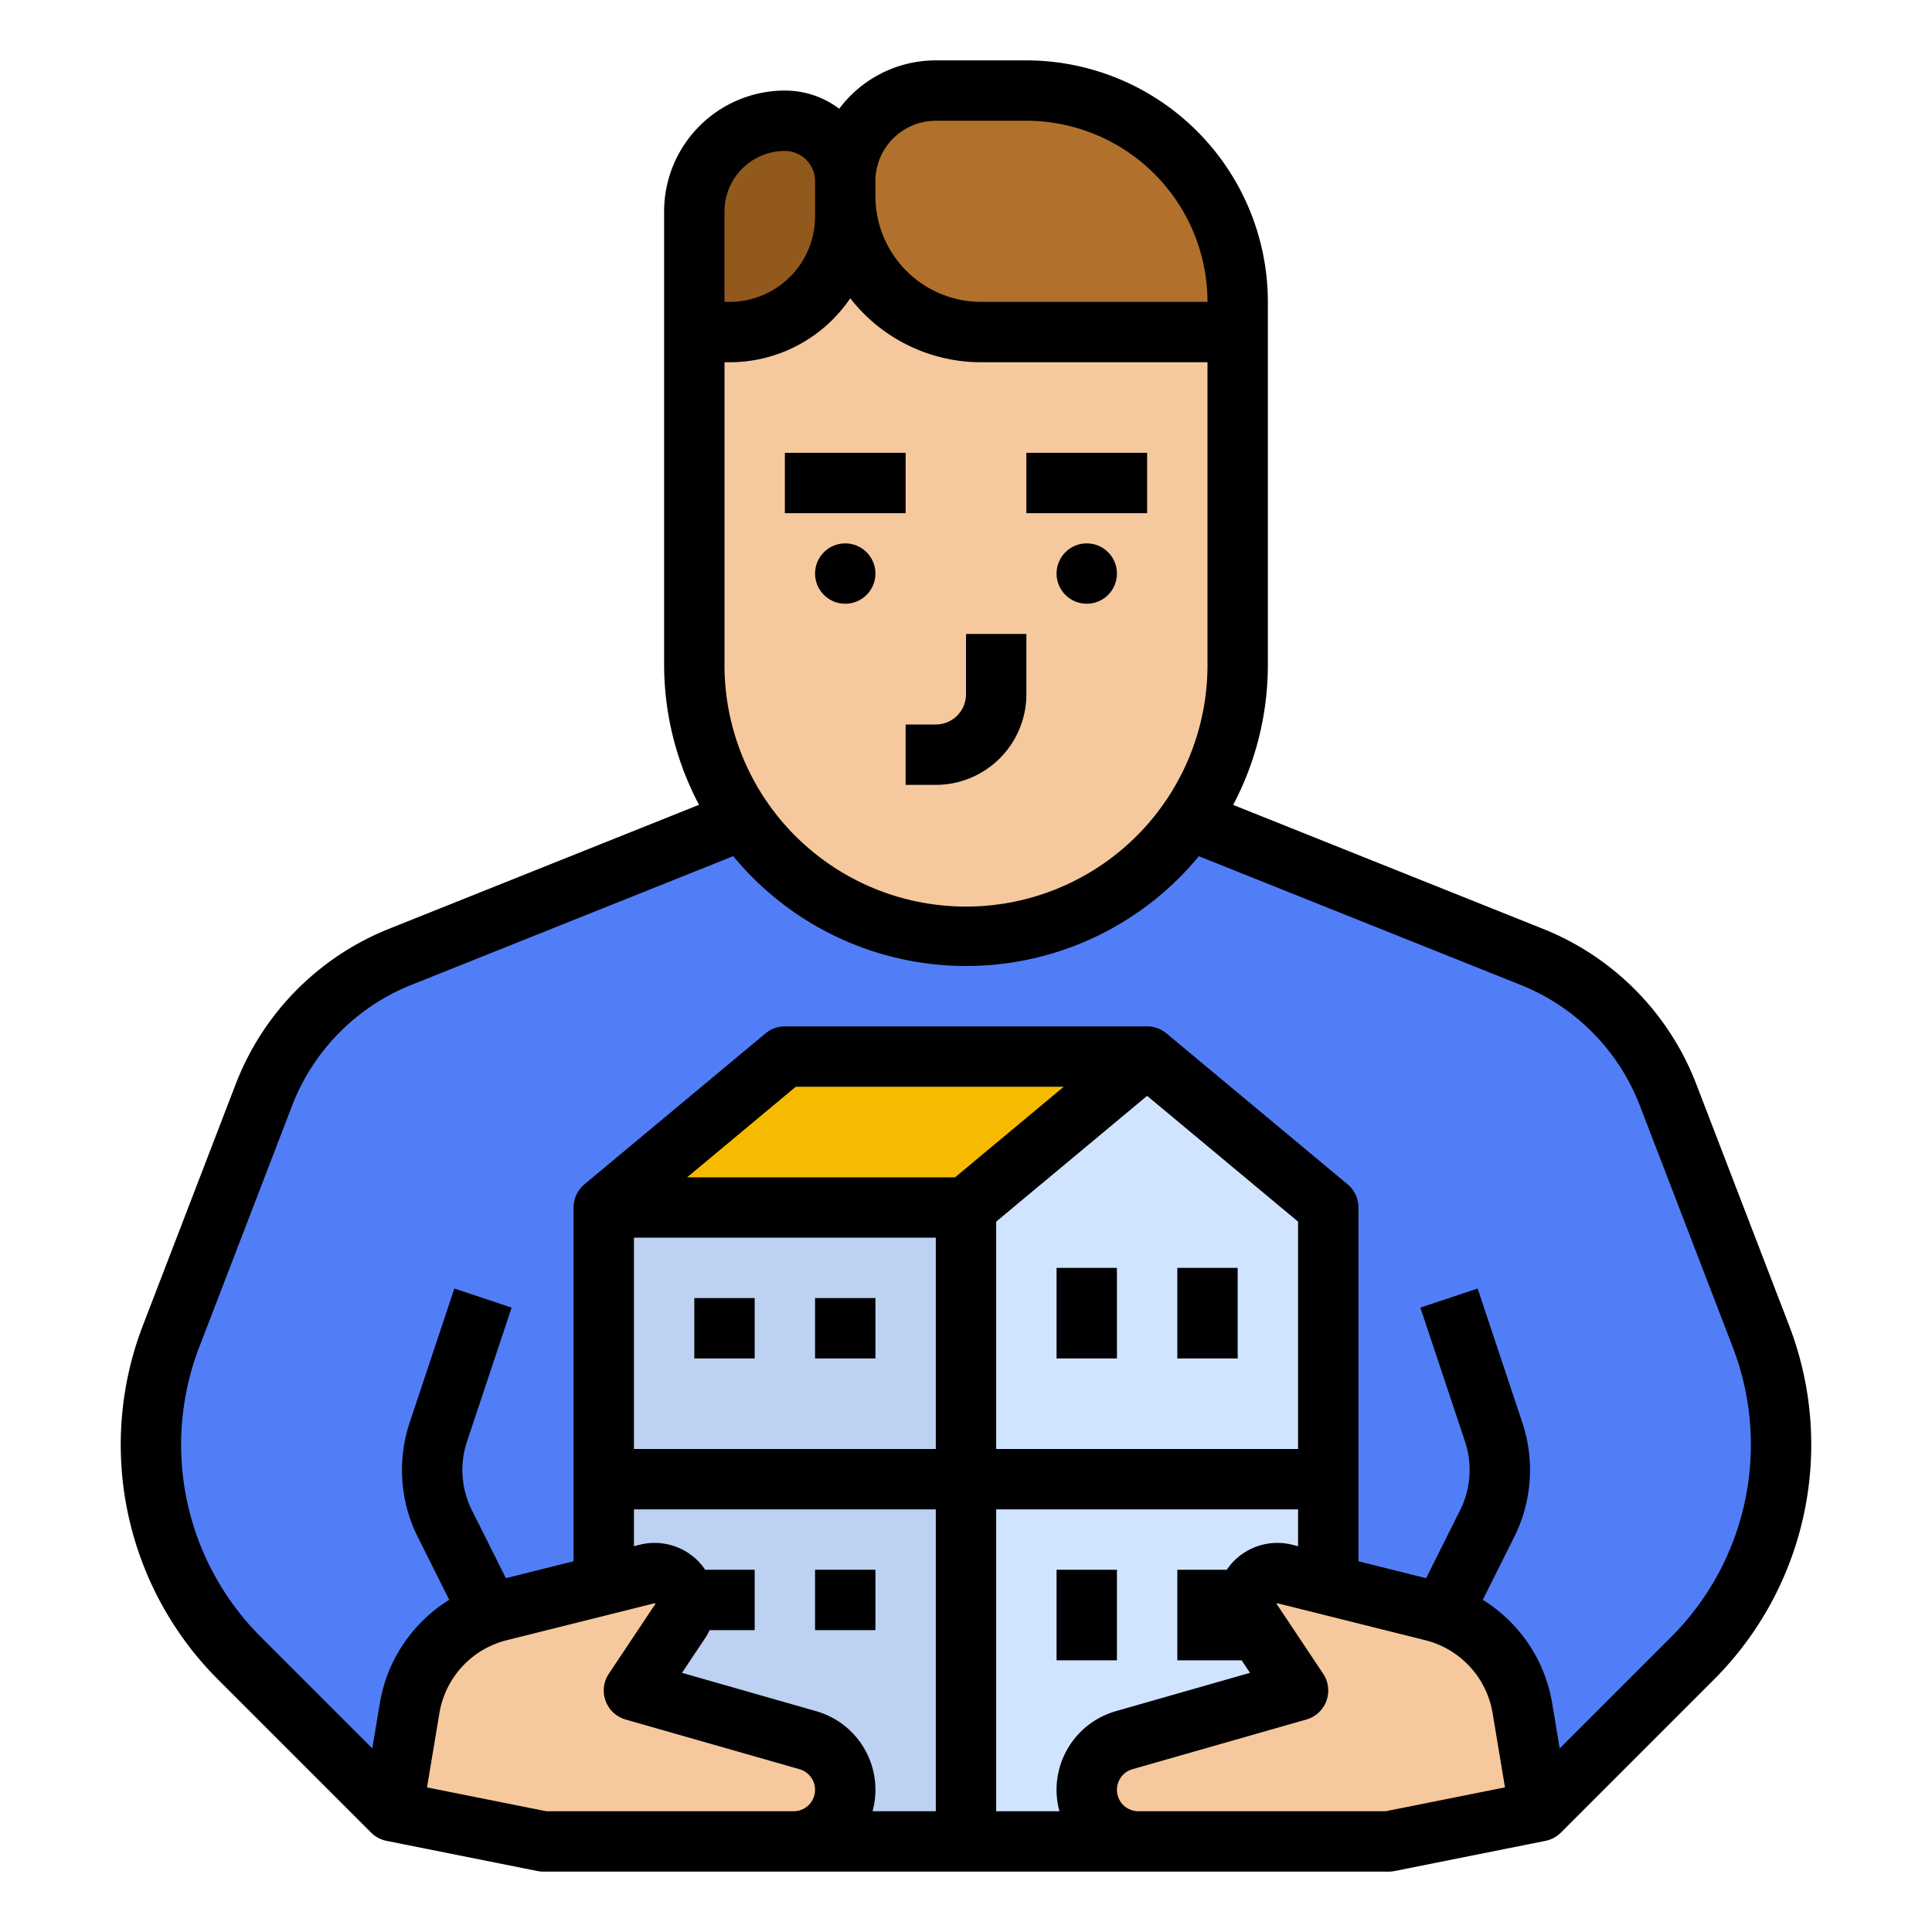 <svg id="filled_outline" height="512" viewBox="0 0 512 512" width="512" xmlns="http://www.w3.org/2000/svg" data-name="filled outline"><path d="m472 382.86a80.012 80.012 0 0 1 -23.44 56.58l-40.56 40.56-40 8h-224l-40-8-40.56-40.56a80.034 80.034 0 0 1 -18.11-85.31l24.64-64.06a64.005 64.005 0 0 1 35.97-36.44l94.06-37.63h112l94.06 37.63a64.005 64.005 0 0 1 35.97 36.44l24.64 64.06a79.885 79.885 0 0 1 5.33 28.73z" fill="#517ef7"/><path d="m256 488v-168l48-40 48 40v168z" fill="#d1e4ff"/><path d="m256 320h-96l48-40h96z" fill="#f6bb00"/><path d="m160 320h96v168h-96z" fill="#bdd1f2"/><g fill="#f5c99d"><path d="m132.354 426.911 39.162-9.79a8.163 8.163 0 0 1 7.752 2.147 8.163 8.163 0 0 1 1.02 10.3l-12.288 18.432 46.078 13.165a13.681 13.681 0 0 1 9.922 13.154 13.681 13.681 0 0 1 -13.681 13.681h-66.319l-40-8 4.551-27.305a32 32 0 0 1 23.803-25.784z"/><path d="m379.646 426.911-39.162-9.79a8.163 8.163 0 0 0 -7.752 2.147 8.163 8.163 0 0 0 -1.02 10.3l12.288 18.432-46.078 13.165a13.681 13.681 0 0 0 -9.922 13.154 13.681 13.681 0 0 0 13.681 13.681h66.319l40-8-4.551-27.305a32 32 0 0 0 -23.803-25.784z"/><path d="m184 80v96a72 72 0 0 0 72 72h0a72 72 0 0 0 72-72l-0-96-23.999-32h-88z"/></g><path d="m328 88h-68a36 36 0 0 1 -36-36v-4a24 24 0 0 1 24-24h24a56 56 0 0 1 56 56z" fill="#b1712c"/><path d="m184 88v-32a24 24 0 0 1 24-24 16 16 0 0 1 16 16v9.37a30.63 30.63 0 0 1 -30.63 30.63z" fill="#91591c"/><path d="m62.505 287.201-24.638 64.061a88.014 88.014 0 0 0 19.912 93.831l40.564 40.564.001-.001a7.962 7.962 0 0 0 4.087 2.189l40 8a7.984 7.984 0 0 0 1.569.155h224a7.984 7.984 0 0 0 1.569-.155l40-8a7.962 7.962 0 0 0 4.087-2.189l.001.001 40.564-40.564a88.014 88.014 0 0 0 19.912-93.831l-24.638-64.061a72.219 72.219 0 0 0 -40.461-41.004l-82.231-32.892a79.6 79.6 0 0 0 9.196-37.305l0-96a64.072 64.072 0 0 0 -64-64h-24a31.97 31.97 0 0 0 -25.596 12.817 23.874 23.874 0 0 0 -14.404-4.817 32.036 32.036 0 0 0 -32 32v120a79.487 79.487 0 0 0 9.25 37.284l-82.284 32.914a72.219 72.219 0 0 0 -40.461 41.004zm82.287 192.799-31.627-6.325 3.277-19.664a23.992 23.992 0 0 1 17.853-19.339l39.161-9.79a.168.168 0 0 1 .156.044.164.164 0 0 1 .02.205l-12.288 18.432a8 8 0 0 0 4.458 12.13l46.078 13.165a5.681 5.681 0 0 1 -1.561 11.143zm197.632-70.64a16.229 16.229 0 0 0 -15.348 4.251 16.02 16.02 0 0 0 -1.957 2.389h-13.118v24h17.052l2.212 3.318-35.539 10.154a21.669 21.669 0 0 0 -14.965 26.527h-16.76v-80h80v9.754zm1.576-25.36h-80v-60.253l40-33.333 40 33.333zm-90.896-72h-71.008l28.8-24h71.007zm-5.104 16v56h-80v-56zm-80 72h80v80h-16.76a21.669 21.669 0 0 0 -14.964-26.527l-35.54-10.154 6.209-9.313a16.027 16.027 0 0 0 1.122-2.005h11.933v-16h-13.118a16.053 16.053 0 0 0 -1.957-2.39 16.24 16.24 0 0 0 -15.349-4.25l-1.576.394zm199.208 80h-65.527a5.681 5.681 0 0 1 -1.561-11.143l46.078-13.165a8 8 0 0 0 4.458-12.13l-12.287-18.431a.165.165 0 0 1 .02-.207.161.161 0 0 1 .115-.048.179.179 0 0 1 .04.005l39.162 9.79a23.992 23.992 0 0 1 17.853 19.339l3.277 19.664zm-47.209-304a64 64 0 1 1 -127.999 0v-80h1.37a38.619 38.619 0 0 0 31.96-16.957 43.936 43.936 0 0 0 34.67 16.957h60zm-71.999-144h24a48.054 48.054 0 0 1 48 48h-60a28.031 28.031 0 0 1 -28-28v-4a16.018 16.018 0 0 1 16-16zm-40 8a8.009 8.009 0 0 1 8 8v9.37a22.655 22.655 0 0 1 -22.63 22.63h-1.37v-24a16.018 16.018 0 0 1 16-16zm-13.682 186.889a79.948 79.948 0 0 0 118.251 5.679q2.726-2.726 5.149-5.665l85.374 34.149a56.173 56.173 0 0 1 31.47 31.893l24.638 64.061a72.012 72.012 0 0 1 -16.292 76.772l-29.572 29.572-1.995-11.971a39.972 39.972 0 0 0 -18.383-27.405l8.271-16.541a39.738 39.738 0 0 0 2.17-30.538l-11.809-35.426-15.179 5.061 11.809 35.426a23.842 23.842 0 0 1 -1.302 18.321l-8.98 17.961-17.937-4.484v-93.754a8 8 0 0 0 -2.878-6.146l-48-40a7.984 7.984 0 0 0 -5.122-1.854h-96a8 8 0 0 0 -5.122 1.854l-48 40a7.986 7.986 0 0 0 -2.862 6.146h-.017v93.754l-17.937 4.484-8.98-17.961a23.842 23.842 0 0 1 -1.302-18.321l11.809-35.426-15.179-5.061-11.809 35.426a39.738 39.738 0 0 0 2.17 30.538l8.271 16.541a39.972 39.972 0 0 0 -18.383 27.405l-1.995 11.971-29.572-29.572a72.012 72.012 0 0 1 -16.292-76.772l24.638-64.061a56.173 56.173 0 0 1 31.47-31.893z"/><path d="m208 120h32v16h-32z"/><path d="m256 184a8.009 8.009 0 0 1 -8 8h-8v16h8a24.027 24.027 0 0 0 24-24v-16h-16z"/><circle cx="224" cy="152" r="8"/><path d="m272 120h32v16h-32z"/><circle cx="288" cy="152" r="8"/><path d="m184 344h16v16h-16z"/><path d="m216 344h16v16h-16z"/><path d="m216 416h16v16h-16z"/><path d="m280 336h16v24h-16z"/><path d="m312 336h16v24h-16z"/><path d="m280 416h16v24h-16z"/></svg>